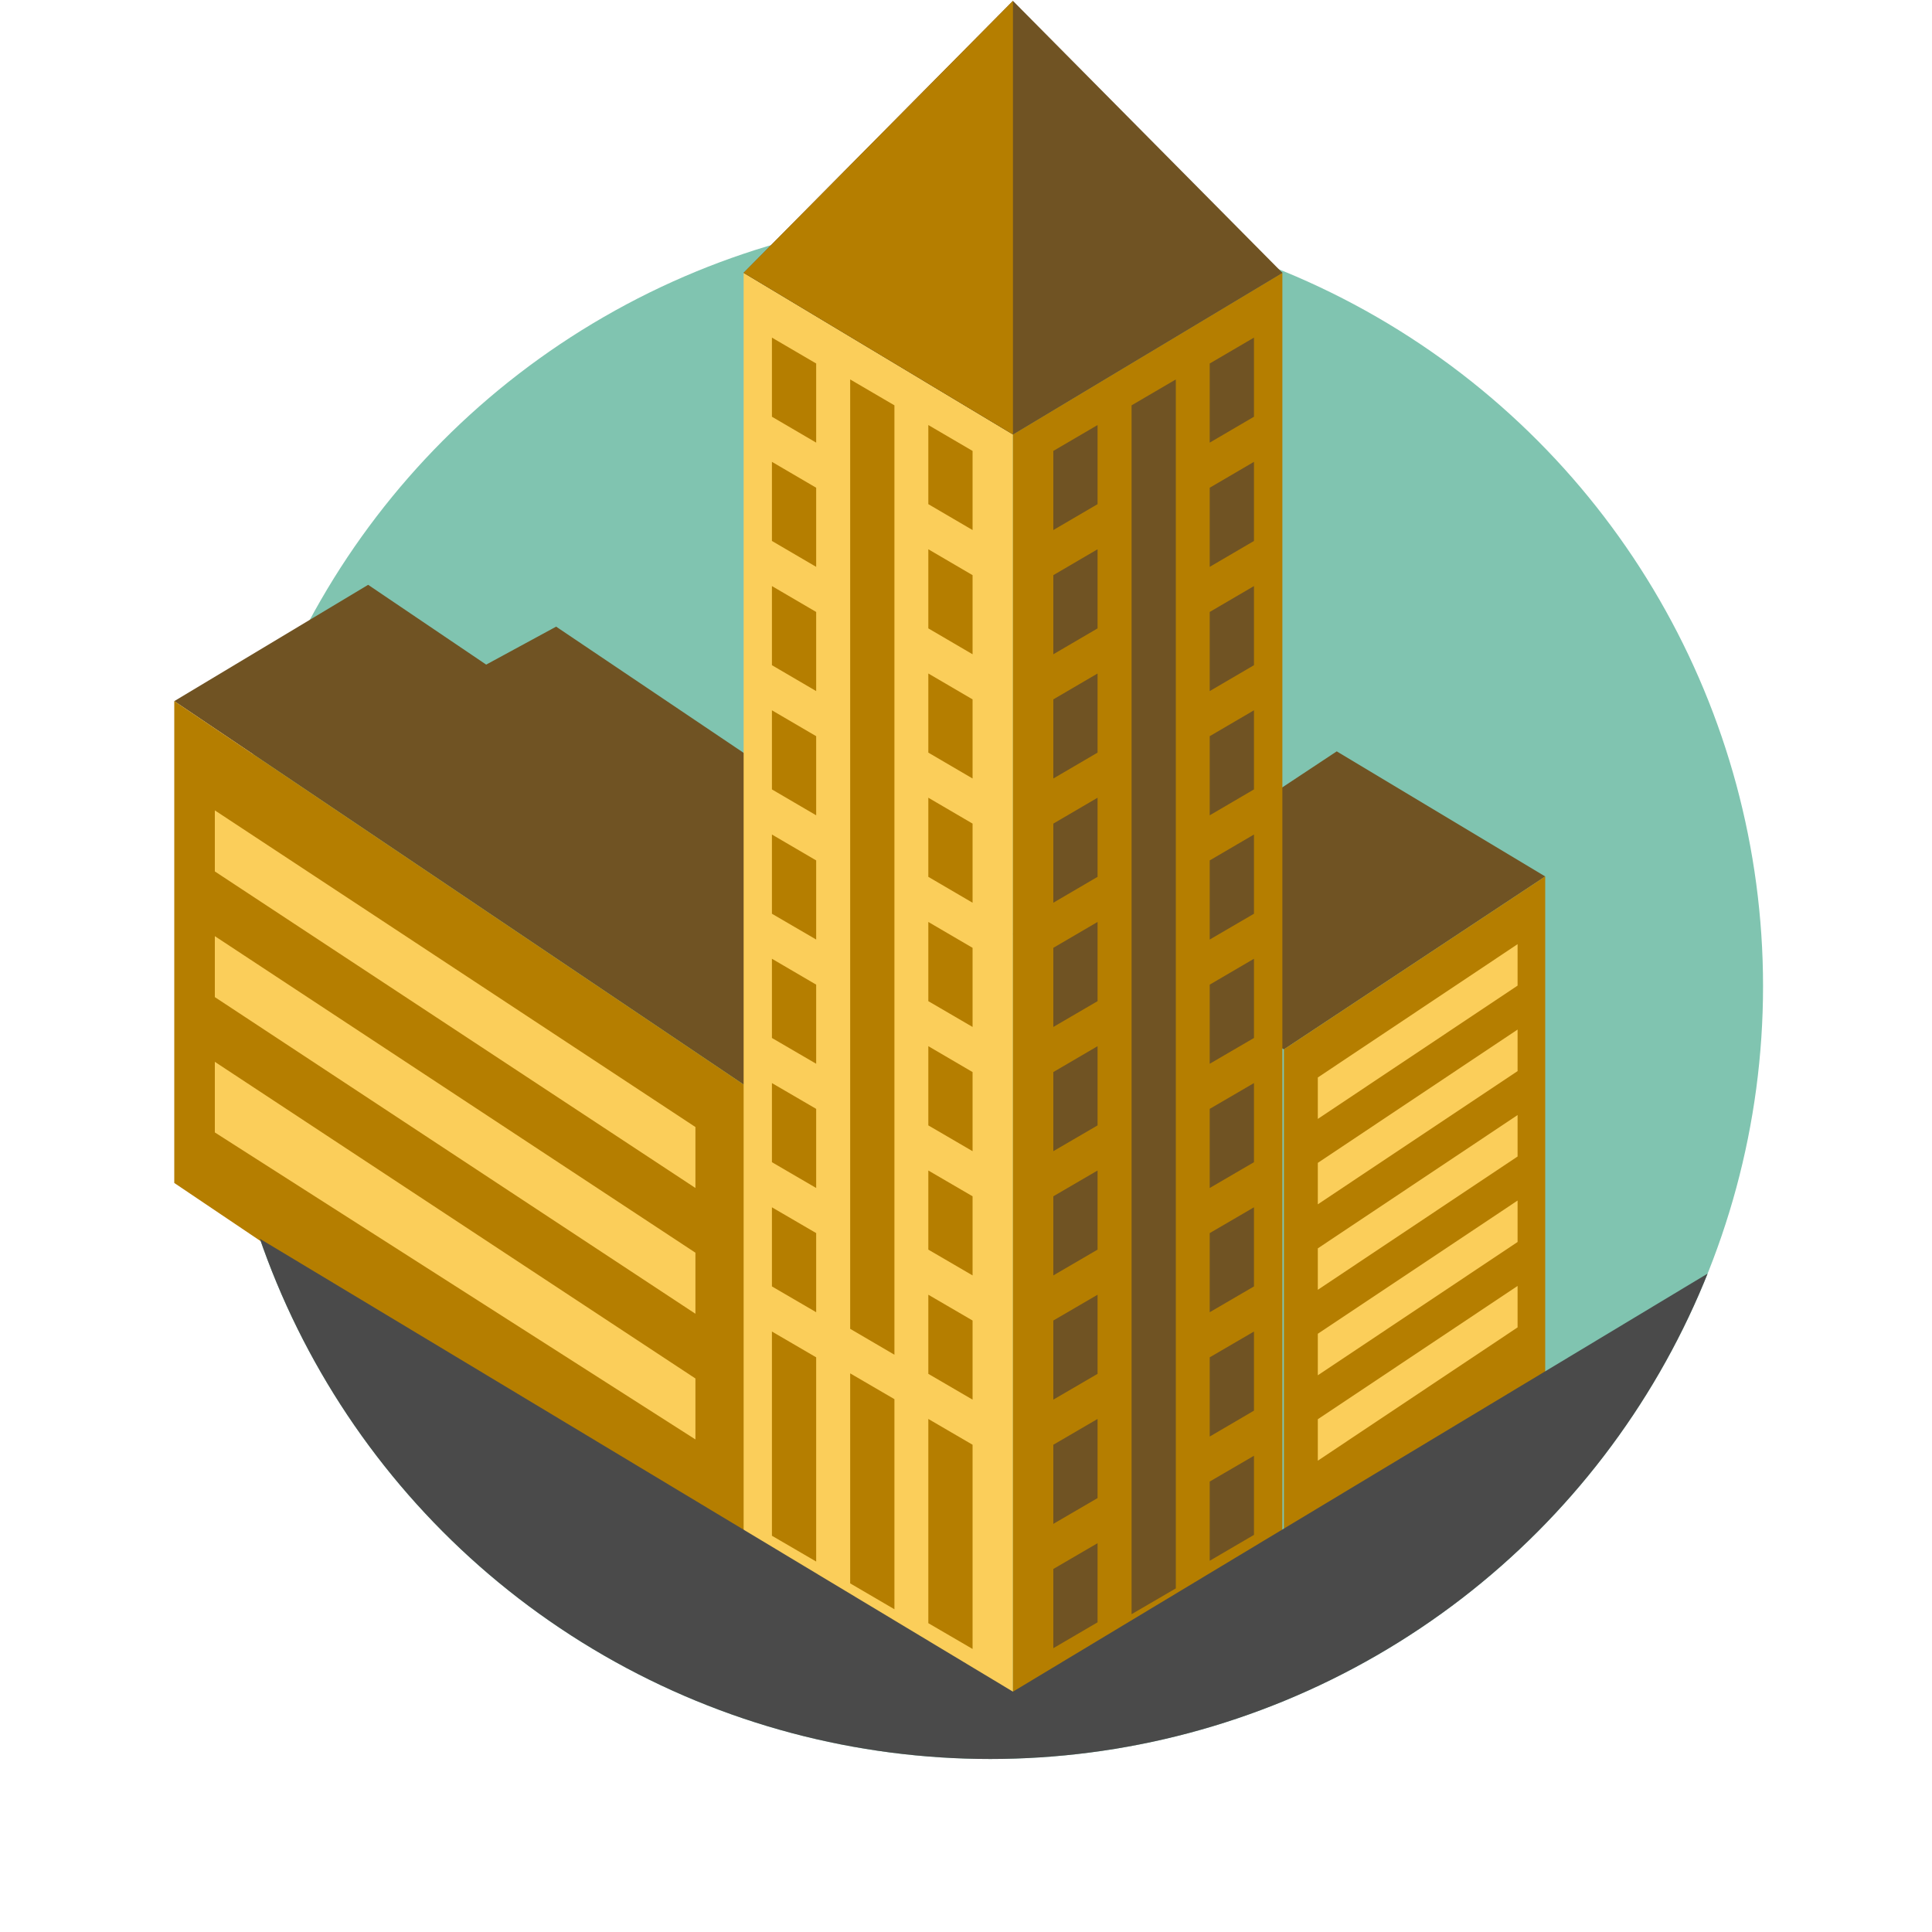 <svg xmlns="http://www.w3.org/2000/svg" xmlns:xlink="http://www.w3.org/1999/xlink" viewBox="0 0 200 200"><defs><style>.cls-1{fill:none;}.cls-2{fill:#80c4b0;}.cls-3{fill:#705323;}.cls-4{fill:#b57e00;}.cls-5{fill:#fbce5a;}.cls-6{clip-path:url(#clip-path);}.cls-7{fill:#4a4a4a;}</style><clipPath id="clip-path"><circle class="cls-1" cx="102.51" cy="102.09" r="80"/></clipPath></defs><g id="Capa_2" data-name="Capa 2"><g id="Capa_1-2" data-name="Capa 1"><circle class="cls-2" cx="102.51" cy="102.09" r="80"/><polygon class="cls-3" points="50.33 68.8 57.57 64.87 104.86 96.7 77.16 112.39 18.04 72.58 38.11 60.54 50.33 68.8"/><polygon class="cls-4" points="18.04 72.58 77.16 112.39 77.16 162.27 18.04 122.46 18.04 72.58"/><polygon class="cls-5" points="22.24 109.92 71.99 142.7 71.99 149.01 22.24 117.23 22.24 109.92"/><polygon class="cls-5" points="22.24 96.91 71.99 129.68 71.99 136 22.24 103.22 22.24 96.91"/><polygon class="cls-5" points="22.24 83.89 71.99 116.67 71.99 122.98 22.24 90.21 22.24 83.89"/><polygon class="cls-3" points="138.38 77.78 111.33 95.68 132.91 108.63 159.96 90.73 138.38 77.78"/><polygon class="cls-4" points="159.96 90.73 132.91 108.63 132.91 160.56 159.96 142.66 159.96 90.73"/><polygon class="cls-5" points="157.1 133.12 136.42 146.92 136.42 151.21 157.1 137.41 157.1 133.12"/><polygon class="cls-5" points="157.1 124.28 136.42 138.07 136.42 142.37 157.1 128.57 157.1 124.28"/><polygon class="cls-5" points="157.1 115.43 136.42 129.23 136.42 133.52 157.1 119.72 157.1 115.43"/><polygon class="cls-5" points="157.1 106.58 136.42 120.38 136.42 124.67 157.1 110.88 157.1 106.58"/><polygon class="cls-5" points="157.1 97.74 136.42 111.54 136.42 115.83 157.1 102.03 157.1 97.74"/><polygon class="cls-5" points="76.98 28.24 76.98 161.42 104.86 178.15 104.86 44.97 76.98 28.24"/><polygon class="cls-4" points="96.1 44 96.1 52.19 100.68 54.87 100.68 46.68 96.1 44"/><polygon class="cls-4" points="88.01 39.28 88.01 137.56 92.59 140.24 92.59 41.96 88.01 39.28"/><polygon class="cls-4" points="88.01 142.17 88.01 163.91 92.59 166.59 92.59 144.84 88.01 142.17"/><polygon class="cls-4" points="79.91 34.95 79.91 43.14 84.49 45.82 84.49 37.63 79.91 34.95"/><polygon class="cls-4" points="96.1 56.86 96.1 65.05 100.68 67.73 100.68 59.54 96.1 56.86"/><polygon class="cls-4" points="79.91 47.81 79.91 56 84.49 58.68 84.49 50.49 79.91 47.81"/><polygon class="cls-4" points="96.1 69.72 96.1 77.91 100.68 80.59 100.68 72.4 96.1 69.72"/><polygon class="cls-4" points="79.91 60.67 79.91 68.86 84.49 71.54 84.49 63.35 79.91 60.67"/><polygon class="cls-4" points="96.1 82.58 96.1 90.77 100.68 93.45 100.68 85.26 96.1 82.58"/><polygon class="cls-4" points="79.91 73.53 79.91 81.72 84.49 84.4 84.49 76.21 79.91 73.53"/><polygon class="cls-4" points="96.1 95.44 96.1 103.64 100.68 106.31 100.68 98.12 96.1 95.44"/><polygon class="cls-4" points="79.91 86.39 79.91 94.59 84.49 97.26 84.49 89.07 79.91 86.39"/><polygon class="cls-4" points="96.1 108.3 96.1 116.5 100.68 119.17 100.68 110.98 96.1 108.3"/><polygon class="cls-4" points="79.91 99.25 79.91 107.45 84.49 110.12 84.49 101.93 79.91 99.25"/><polygon class="cls-4" points="96.1 121.17 96.1 129.36 100.68 132.03 100.68 123.84 96.1 121.17"/><polygon class="cls-4" points="79.91 112.12 79.91 120.31 84.49 122.98 84.49 114.79 79.91 112.12"/><polygon class="cls-4" points="96.1 134.03 96.1 142.22 100.68 144.89 100.68 136.7 96.1 134.03"/><polygon class="cls-4" points="79.91 124.98 79.91 133.17 84.49 135.84 84.49 127.65 79.91 124.98"/><polygon class="cls-4" points="96.1 146.89 96.1 168.03 100.68 170.7 100.68 149.56 96.1 146.89"/><polygon class="cls-4" points="79.91 137.84 79.91 158.98 84.49 161.65 84.49 140.51 79.91 137.84"/><polygon class="cls-4" points="132.75 28.24 132.75 161.42 104.86 178.15 104.86 44.97 132.75 28.24"/><polygon class="cls-3" points="113.62 44 113.62 52.19 109.04 54.87 109.04 46.68 113.62 44"/><polygon class="cls-3" points="121.72 39.28 121.72 164.43 117.14 167.1 117.14 41.96 121.72 39.28"/><polygon class="cls-3" points="129.81 34.95 129.81 43.14 125.23 45.82 125.23 37.63 129.81 34.95"/><polygon class="cls-3" points="113.62 56.86 113.62 65.05 109.04 67.73 109.04 59.54 113.62 56.86"/><polygon class="cls-3" points="129.81 47.81 129.81 56 125.23 58.68 125.23 50.49 129.81 47.81"/><polygon class="cls-3" points="113.62 69.72 113.62 77.91 109.04 80.59 109.04 72.4 113.62 69.72"/><polygon class="cls-3" points="129.81 60.67 129.81 68.86 125.23 71.54 125.23 63.35 129.81 60.67"/><polygon class="cls-3" points="113.62 82.58 113.62 90.77 109.04 93.45 109.04 85.26 113.62 82.58"/><polygon class="cls-3" points="129.81 73.53 129.81 81.72 125.23 84.4 125.23 76.21 129.81 73.53"/><polygon class="cls-3" points="113.62 95.44 113.62 103.64 109.04 106.31 109.04 98.12 113.62 95.44"/><polygon class="cls-3" points="129.81 86.39 129.81 94.59 125.23 97.26 125.23 89.07 129.81 86.39"/><polygon class="cls-3" points="113.62 108.3 113.62 116.5 109.04 119.17 109.04 110.98 113.62 108.3"/><polygon class="cls-3" points="129.81 99.25 129.81 107.45 125.23 110.12 125.23 101.93 129.81 99.25"/><polygon class="cls-3" points="113.62 121.17 113.62 129.36 109.04 132.03 109.04 123.84 113.62 121.17"/><polygon class="cls-3" points="129.81 112.12 129.81 120.31 125.23 122.98 125.23 114.79 129.81 112.12"/><polygon class="cls-3" points="113.62 134.03 113.62 142.22 109.04 144.89 109.04 136.7 113.62 134.03"/><polygon class="cls-3" points="129.81 124.98 129.81 133.17 125.23 135.84 125.23 127.65 129.81 124.98"/><polygon class="cls-3" points="113.62 146.89 113.62 155.08 109.04 157.75 109.04 149.56 113.62 146.89"/><polygon class="cls-3" points="129.81 137.84 129.81 146.03 125.23 148.71 125.23 140.51 129.81 137.84"/><polygon class="cls-3" points="113.62 159.75 113.62 167.94 109.04 170.62 109.04 162.42 113.62 159.75"/><polygon class="cls-3" points="129.81 150.7 129.81 158.89 125.23 161.57 125.23 153.37 129.81 150.7"/><polygon class="cls-3" points="104.86 11.51 76.98 28.24 104.86 44.97 132.75 28.24 104.86 11.51"/><polygon class="cls-3" points="104.86 0.09 76.98 28.24 104.86 44.97 132.75 28.24 104.86 0.09"/><polygon class="cls-4" points="104.86 0.09 76.98 28.24 104.86 44.97 104.86 0.09"/><g class="cls-6"><path class="cls-7" d="M176.79,131.83l-71.93,43.29L24.18,126.6s-8.74,29.24-7.9,29.53S72,184.74,72,184.74l51.45,1.82,39.63-19.46L182.51,129Z"/></g><rect class="cls-1" width="200" height="200"/></g></g></svg>